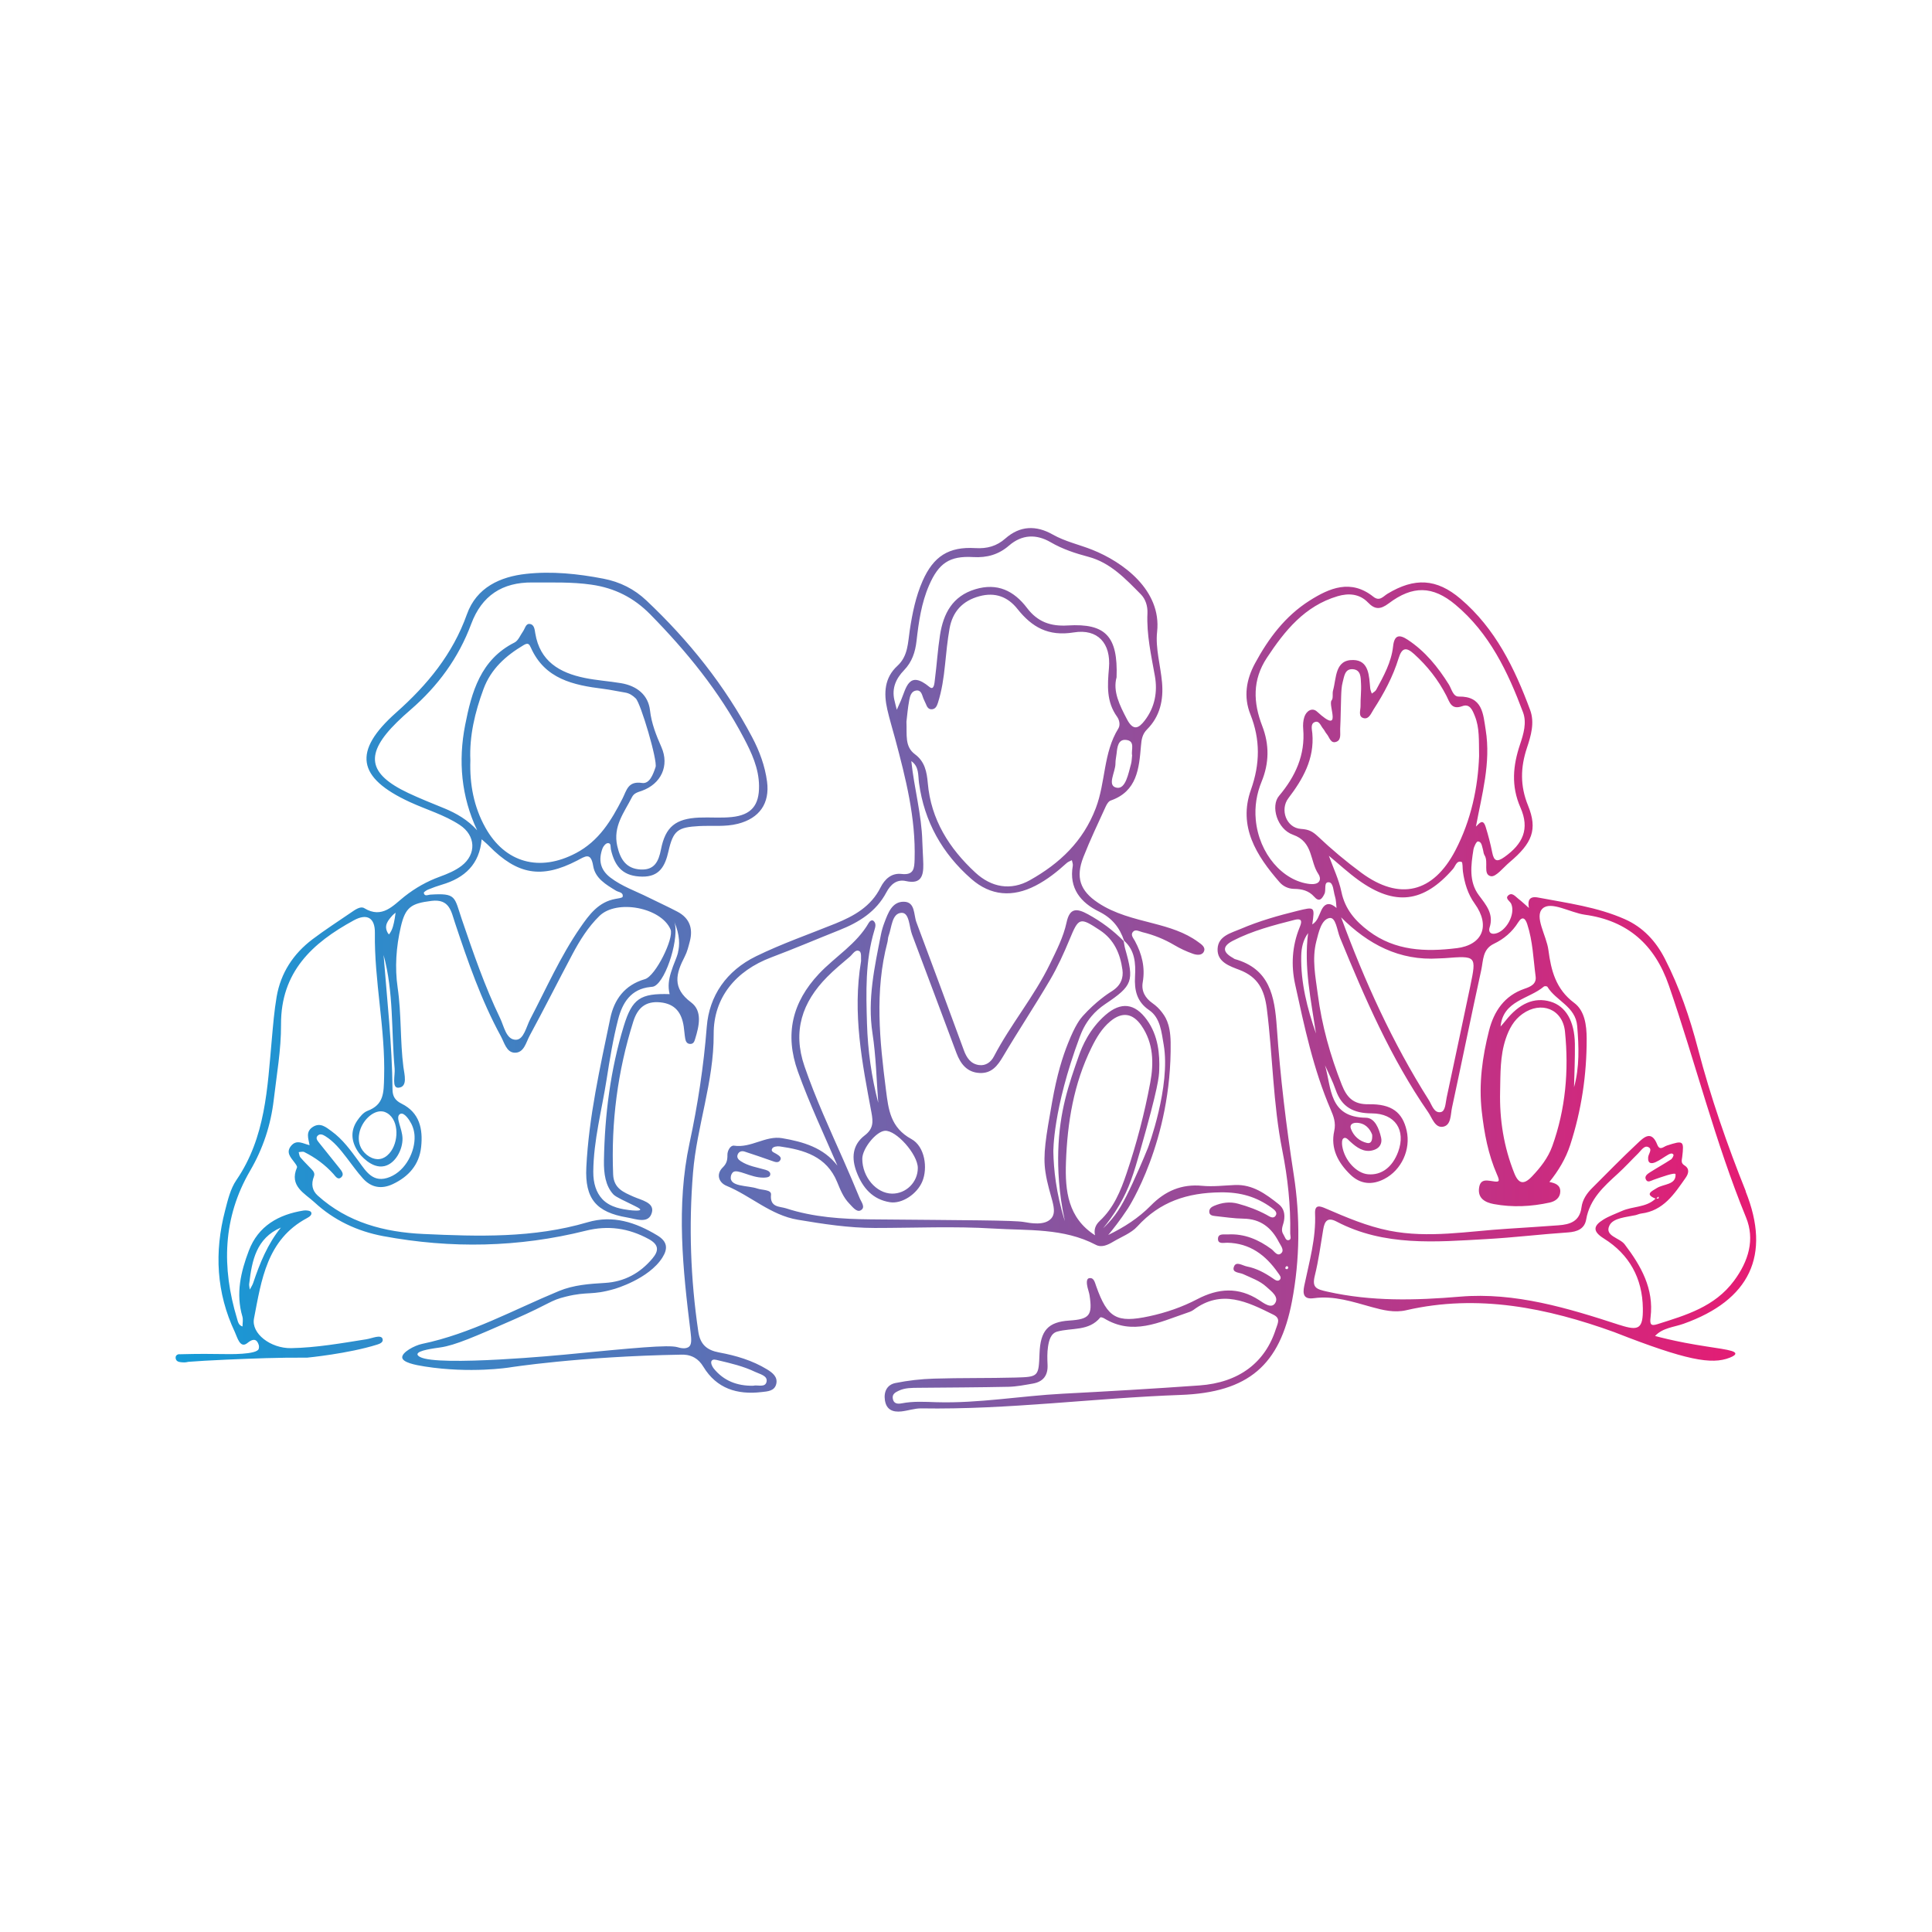 <svg xmlns="http://www.w3.org/2000/svg" xmlns:xlink="http://www.w3.org/1999/xlink" id="Calque_1" viewBox="0 0 500 500"><defs><style>.cls-1{fill:url(#Dégradé_sans_nom_2);}</style><linearGradient id="D&#xE9;grad&#xE9;_sans_nom_2" x1="45.46" y1="251.03" x2="454.56" y2="251.03" gradientTransform="matrix(1, 0, 0, 1, 0, 0)" gradientUnits="userSpaceOnUse"><stop offset="0" stop-color="#149bd7"></stop><stop offset="1" stop-color="#e61b73"></stop></linearGradient></defs><path class="cls-1" d="M451.83,308.35c-4.86-12.11-9.11-24.38-12.42-37.01-2.1-8.01-4.76-15.84-8.56-23.25-2.33-4.55-5.66-8.13-10.33-10.2-7.15-3.17-14.88-4.17-22.48-5.61-2.33-.44-2.71,.85-2.36,2.7-.9-.79-1.77-1.63-2.72-2.36-.78-.6-1.65-1.81-2.66-.85-.84,.8,.5,1.43,.81,2.16,1.16,2.7-1.37,7.23-4.22,7.7-1.38,.23-1.65-.74-1.4-1.53,1.16-3.57-.84-5.83-2.79-8.45-2.58-3.48-2.02-7.71-1.38-11.74,.13-.8,.79-2.16,1.16-2.15,.97,.04,1.04,1.22,1.29,2.04,.15,.5,.15,1.1,.42,1.52,1.14,1.75-.5,4.99,1.63,5.44,1.3,.28,3.25-2.26,4.84-3.6,5.86-4.93,7.34-8.44,4.79-14.7-2.08-5.11-1.95-9.86-.29-14.88,1.06-3.18,2.05-6.57,.84-9.83-4-10.81-9.01-21.11-18.01-28.77-6.23-5.3-11.92-5.53-18.9-1.32-1.13,.68-2.03,2.07-3.67,.77-5.8-4.61-11.3-2.3-16.55,1.04-6.26,3.98-10.58,9.74-14.06,16.18-2.29,4.23-3.02,8.68-1.21,13.23,2.59,6.52,2.52,12.79,.14,19.51-3.37,9.5,1.41,17.04,7.41,23.92,.93,1.07,2.28,1.71,3.75,1.73,2.01,.03,3.8,.43,5.22,2.04,1.29,1.47,2,.59,2.65-.75,.5-1.03-.27-3.14,1.16-3,1.17,.12,1.14,2.32,1.55,3.61,.31,.96,.3,2.02,.41,3.04-1.52-1.33-2.91-1.52-3.93,.6-.64,1.32-.96,2.83-2.35,3.66,.69-4.63,.66-4.62-3.88-3.5-4.97,1.23-9.89,2.62-14.59,4.64-2.49,1.07-5.89,1.81-6.03,5.19-.14,3.45,3.2,4.49,5.7,5.45,4.75,1.83,6.42,5.13,7.04,10.02,1.55,12.21,1.59,24.57,4.01,36.69,1.41,7.06,2.18,14.26,2.05,21.5-.01,.6,.44,1.6-.47,1.73-.71,.11-.91-.89-1.28-1.45-.83-1.24-.08-2.36,.13-3.54,.3-1.66,.04-3.21-1.35-4.31-3.34-2.64-6.73-5.17-11.33-4.98-2.82,.11-5.66,.48-8.44,.21-5.37-.53-9.65,1.35-13.31,5.08-3.2,3.26-6.97,5.67-11.05,7.64,1.17-1.4,3.04-3.75,5.07-6.83,0,0,11.44-17.43,11.08-43.02-.07-5.1-1.56-6.84-2.31-7.85-.63-.83-1.41-1.6-2.38-2.28-1.89-1.32-2.94-3.14-2.53-5.43,.67-3.84-.22-7.32-2.02-10.67-.4-.74-1.19-1.56-.53-2.35,.66-.79,1.62-.15,2.45,.06,2.93,.71,5.69,1.82,8.29,3.36,1.5,.89,3.12,1.64,4.76,2.22,.94,.34,2.34,.54,2.86-.53,.56-1.14-.61-1.89-1.45-2.5-3.48-2.56-7.54-3.75-11.65-4.82-4.95-1.28-9.96-2.45-14.29-5.34-4.65-3.1-5.84-6.56-3.78-11.82,1.73-4.42,3.79-8.71,5.76-13.04,.28-.61,.74-1.4,1.3-1.59,6.86-2.39,7.34-8.31,7.84-14.15,.14-1.64,.33-3.02,1.58-4.27,3.35-3.36,4.28-7.61,3.87-12.17-.39-4.38-1.74-8.83-1.27-13.09,1.18-10.8-8.91-18.08-16.74-21.2-3.4-1.36-7.04-2.13-10.29-3.97-4.27-2.42-8.45-2.31-12.24,1.03-2.25,1.99-4.73,2.67-7.76,2.49-6.91-.42-10.86,2.14-13.66,8.49-1.79,4.06-2.65,8.36-3.32,12.73-.5,3.24-.42,6.71-3.2,9.25-3.39,3.1-3.56,7.1-2.63,11.24,.58,2.57,1.37,5.1,2.05,7.65,2.73,10.22,5.34,20.45,5.03,31.17-.07,2.37-.18,4.17-3.39,3.8-2.58-.3-4.34,1.33-5.43,3.5-2.47,4.93-6.84,7.38-11.68,9.34-6.86,2.78-13.86,5.2-20.53,8.46-7.68,3.75-12.13,10.23-12.76,18.24-.8,10.21-2.32,20.16-4.47,30.17-3.48,16.19-1.73,32.61,.28,48.87,.23,1.89,.28,3.12-.34,3.71-.91,.85-2.65,.3-3.05,.18-2.38-.68-11.29,.19-29.11,1.92,0,0-32.94,3.2-37.54,.6-.17-.09-.66-.37-.64-.71,.05-1,4.4-1.52,5.94-1.75,3.82-.55,8.87-2.77,18.99-7.21,9.77-4.29,9.26-4.9,13.49-5.94,5.81-1.43,6.54-.23,12.59-1.99,0,0,8.86-2.54,12.38-8.12,1.48-2.34,1.28-4.15-1.29-5.71-5.64-3.42-11.52-5.35-18.1-3.41-13.96,4.12-28.27,3.68-42.52,3.02-10-.46-19.53-2.93-27.28-9.92q-2.16-1.95-1-4.96c.3-.78-.09-1.34-.6-1.86-.97-1.02-1.98-2.01-2.9-3.08-.28-.33-.3-.9-.44-1.36,.49-.02,1.06-.21,1.44-.02,2.86,1.43,5.4,3.29,7.56,5.69,.53,.59,1.16,1.7,2.08,.78,.75-.75-.01-1.64-.54-2.31-1.74-2.22-3.55-4.38-5.29-6.6-.4-.51-.98-1.2-.3-1.83,.58-.54,1.27-.25,1.91,.14,2.31,1.42,3.93,3.51,5.55,5.6,1.4,1.81,2.71,3.7,4.24,5.39,2.15,2.37,4.82,2.8,7.7,1.44,4.09-1.93,6.84-4.99,7.34-9.61,.5-4.67-.4-8.9-5.06-11.21-1.68-.83-2.34-1.91-2.35-3.68-.1-11.64-1.41-23.21-2.31-34.8,2.64,9.63,1.98,19.58,2.86,29.38,.16,1.77-.82,5.11,1,4.97,2.48-.19,1.51-3.49,1.27-5.34-.87-6.83-.49-13.72-1.49-20.55-.76-5.22-.39-10.54,.82-15.76,1.18-5.08,2.66-6.05,7.94-6.7,4.67-.57,5.09,2.72,6.07,5.66,3.34,10.03,6.79,20.03,11.87,29.35,.9,1.65,1.46,4.18,3.53,4.28,2.48,.12,2.99-2.68,3.94-4.42,3.78-6.97,7.34-14.06,11.06-21.06,1.91-3.59,4.06-7.05,6.99-9.91,4.51-4.4,16.01-2.16,18.41,3.51,.93,2.2-3.85,12.05-6.65,12.85-5.27,1.52-7.96,5.31-8.96,10.15-2.64,12.74-5.54,25.47-6.19,38.52-.41,8.19,2.59,11.66,10.59,13.01,2.27,.38,5.6,1.78,6.39-1.34,.64-2.54-2.73-3.14-4.75-4.04-2.6-1.16-5.14-2.13-5.29-5.76-.55-13.51,1.15-26.7,5.22-39.6,1.1-3.47,3.14-5.33,7-4.94,3.85,.39,5.51,2.71,6.04,6.21,.16,1.04,.21,2.11,.39,3.15,.12,.69,.39,1.38,1.28,1.4,.91,.02,1.11-.69,1.31-1.36,1.02-3.31,1.9-7.18-1.06-9.39-4.99-3.71-3.92-7.49-1.65-11.86,.64-1.23,.98-2.64,1.33-4,.85-3.31-.1-5.95-3.18-7.59-2.49-1.32-5.06-2.47-7.58-3.73-3.3-1.65-6.83-2.84-9.82-5.13-2.66-2.04-3.1-4.57-2.05-7.5,.2-.58,.84-1.35,1.33-1.4,1.01-.09,.71,.96,.85,1.58,1.09,4.92,3.51,7.01,8.1,7.08,4.48,.07,5.94-2.71,6.81-6.56,1.23-5.42,2.42-6.22,7.94-6.52,3.34-.18,6.7,.25,10.01-.59,5.57-1.41,8.31-5.26,7.56-10.93-.54-4.06-1.95-7.87-3.85-11.47-7.06-13.38-16.39-25.03-27.37-35.39-3.15-2.97-6.83-4.82-11.15-5.65-6.63-1.28-13.36-1.97-19.99-1.24-6.65,.73-12.83,3.47-15.32,10.48-3.67,10.29-10.23,18.25-18.31,25.42-11.31,10.05-10.1,16.85,3.52,23.14,4.31,1.99,8.96,3.31,12.96,5.95,4.12,2.72,4.37,7.54,.46,10.56-1.64,1.26-3.67,2.1-5.64,2.82-3.34,1.22-6.29,2.88-9.13,5.11-2.86,2.25-5.75,5.89-10.43,3.03-.97-.59-2.36,.41-3.39,1.12-3.34,2.29-6.76,4.49-9.99,6.93-4.97,3.75-8.23,8.71-9.29,14.89-.62,3.64-.92,7.34-1.25,11.02-1.15,12.62-1.59,25.36-9.17,36.42-1.54,2.25-2.22,5.17-2.92,7.88-2.81,10.75-2.27,21.3,2.53,31.45,.63,1.34,1.34,4.41,3.28,2.81,2.06-1.7,2.68-.27,2.94,.67,0,0,.08,.46-.05,.87-.47,1.53-7.78,1.37-9.33,1.34-2.6-.05-6.36-.08-11.02,.05-.38-.06-.76,.06-.97,.33-.3,.37-.19,.89,0,1.18,.33,.51,1.04,.55,1.7,.59,.61,.04,1.11-.06,1.44-.14,2.26-.17,5.64-.39,9.74-.56,7.29-.31,13.22-.56,20.99-.52,0,0,10.59-1.01,18.12-3.38,.63-.2,1.55-.54,1.42-1.34-.13-.81-1.02-.76-1.7-.64-.86,.16-1.7,.47-2.57,.61-6.44,1.02-12.89,2.17-19.41,2.29-5.31,.1-10.38-3.78-9.63-7.66,1.93-9.96,3.3-20.43,13.73-26,.62-.33,1.41-.86,1.05-1.54-.2-.38-1.28-.52-1.91-.42-6.5,1.03-11.77,3.99-14.2,10.39-2.08,5.46-3.42,11.13-1.67,17.05,.23,.79,.03,1.71,.03,2.57-1.01-.3-1.17-1.2-1.41-2.02-4-13.21-3.72-26.12,3.38-38.28,3.36-5.76,5.36-11.85,6.12-18.39,.75-6.47,1.92-12.96,1.88-19.43-.07-13.64,8.1-21.14,18.84-26.99,3.42-1.87,5.5-.65,5.45,3.24-.18,12.51,2.74,24.81,2.39,37.37-.11,4.04-.03,7.09-4.32,8.71-1.05,.4-1.96,1.53-2.64,2.52-1.93,2.84-1.46,5.72,.43,8.35,.27,.38,3.23,4.18,6.6,3.42,2.88-.65,4.77-4.34,4.69-7.21-.08-2.6-1.81-5.22-.79-6.16,.05-.04,.17-.15,.36-.2,.98-.23,2.2,1.6,2.72,2.62,.7,1.39,.81,2.66,.83,3.16,.19,3.9-2.21,8.9-6.38,10.6-4.29,1.75-6.12-1.37-8.08-4.05-2.09-2.86-4.16-5.73-7.06-7.82-1.38-.99-2.85-2.31-4.78-1.1-1.99,1.25-1.15,3.06-.87,4.74-1.63-.35-3.36-1.62-4.83,.23-1.33,1.68-.06,2.92,.88,4.19,.31,.42,.82,1.06,.69,1.36-2.1,4.82,2.05,6.71,4.52,9,5,4.63,11.06,7.5,17.8,8.76,17.57,3.27,35.06,2.94,52.42-1.4,5.79-1.45,11.11-.67,16.31,2.17,2.61,1.43,2.65,2.98,.95,5-3.21,3.83-7.3,6.05-12.31,6.34-4.06,.24-8.08,.52-11.91,2.1-11.69,4.84-22.84,11.07-35.42,13.68-1.92,.4-5.28,2.19-5.12,3.55,.14,1.24,3.21,1.89,5.84,2.3,11.85,1.85,21.82,.26,21.82,.26,0,0,18.02-2.87,44.62-3.33,.65-.01,2.01,0,3.37,.79,.88,.5,1.63,1.27,2.28,2.34,3.43,5.65,8.73,7.29,15.03,6.56,1.6-.18,3.4-.24,3.84-2.13,.42-1.83-1.02-2.91-2.39-3.75-3.81-2.32-8.04-3.57-12.38-4.37-3.14-.58-4.91-2.02-5.41-5.41-2.01-13.65-2.49-27.35-1.37-41.08,.98-12.06,5.41-23.51,5.35-35.9-.05-9.42,5.67-16.39,14.93-19.87,5.93-2.23,11.77-4.73,17.66-7.07,5.03-2,9.45-4.75,12.09-9.72,1.08-2.03,2.66-3.49,5.08-2.95,3.96,.89,4.55-1.39,4.49-4.4-.04-1.93-.2-3.87-.25-5.8-.18-7.06-2.13-13.87-2.85-20.85,2.03,1.41,1.72,3.61,1.99,5.67,1.36,9.98,6.01,18.24,13.54,24.83,5.04,4.41,10.71,4.79,16.63,1.74,2.99-1.54,5.59-3.61,8.06-5.86,.36-.33,.88-.49,1.33-.73,.09,.48,.32,.99,.24,1.45-1.03,5.82,2.08,9.54,6.75,11.83,3.44,1.69,5.38,4.16,6.53,7.56,2.81,2.5,3.02,5.85,2.83,9.23-.2,3.55,.43,6.55,3.66,8.74,2.92,1.98,3.19,5.76,3.75,8.91,1.89,10.81-4.07,26.75-4.08,26.75-1.43,3.53-2.79,6.59-3.96,9.12-2.35,5.06-3.82,7.66-6.26,10.29-.56,.6-1.05,1.07-1.38,1.38,1.14-1.38,2.7-3.42,4.25-6.09,2.51-4.31,3.59-7.8,5.4-14.13,4.68-16.4,4.82-19.03,4.88-20.71,.15-4.03-.22-8.91-3.19-13.01-3.13-4.32-6.71-4.75-10.73-1.25-4.18,3.64-6.05,8.16-6.87,10.5-2.64,7.53-5.04,14.36-5.34,24.71-.13,4.48,.1,10.75,1.72,18.15-2.33-7.32-2.9-13.6-2.99-17.92,0,0-.21-10.88,6.81-29.72,.53-1.42,1.37-3.39,3.06-5.4,.99-1.18,2.17-2.22,3.53-3.14,7.16-4.79,7.55-6,5.2-14.27-.19-.67-.27-1.37-.4-2.05-2.72-2.77-5.77-5.03-9.21-6.92-3.02-1.67-4.77-1.63-5.57,2.1-.82,3.81-2.62,7.27-4.3,10.75-4.08,8.42-10.17,15.62-14.49,23.9-.78,1.5-2.11,2.49-3.86,2.26-2.16-.29-3.22-1.89-3.93-3.83-4.07-11.05-8.13-22.1-12.28-33.13-.74-1.98-.27-5.28-3.26-5.31-3.06-.03-4.08,2.92-5.03,5.42-.37,.98-.68,2-.88,3.03-1.66,8.44-3.54,16.82-2.2,25.59,.91,5.94,1.04,12,1.49,18.01-1.75-6.72-2.7-13.57-2.91-20.49-.24-8.09-.48-16.22,1.9-24.13,.25-.82,.57-1.8-.21-2.47-.41-.36-.98,.05-1.24,.51-3.16,5.51-8.67,8.71-12.88,13.18-6.9,7.34-8.93,15.62-5.45,25.31,2.99,8.3,6.74,16.26,10.23,24.34-3.61-4.69-8.89-6.18-14.32-7.11-4.26-.73-8.03,2.61-12.44,1.94-.91-.14-1.73,1.27-1.71,2.37,.02,1.29-.17,2.24-1.18,3.23-1.92,1.88-.94,4.01,.92,4.78,6.32,2.61,11.45,7.61,18.47,8.79,6.61,1.11,13.22,2.13,19.95,2.13,10.23,0,20.49-.48,30.69,.15,8.9,.55,18.12-.18,26.49,4.21,1.52,.8,3.12,.02,4.51-.81,2.12-1.26,4.63-2.19,6.23-3.94,5.86-6.42,12.89-8.73,21.56-8.83,5.2-.06,9.26,1.15,13.2,3.99,.69,.5,1.63,1.21,1.02,2.07-.63,.91-1.58,.17-2.33-.24-2.34-1.26-4.8-2.18-7.37-2.88-2.16-.59-4.2-.29-6.2,.55-.66,.28-1.28,.7-1.26,1.52,.02,.92,.81,1.04,1.48,1.12,2.45,.26,4.91,.64,7.37,.68,4.41,.06,7.24,2.31,9.16,6.05,.48,.92,1.45,2.05,.66,2.85-1.02,1.02-1.81-.44-2.55-1-3.36-2.48-7.01-4.05-11.27-3.82-.97,.05-2.5-.31-2.59,1.03-.11,1.58,1.48,1.1,2.4,1.12,5.84,.12,9.92,3.18,13.1,7.75,.36,.53,1.06,1.22,.5,1.82-.57,.61-1.32-.02-1.85-.38-2.06-1.41-4.22-2.57-6.68-3.05-1.13-.22-2.75-1.42-3.32,0-.68,1.68,1.38,1.52,2.38,1.99,2.07,.97,4.28,1.7,6,3.28,1.27,1.17,3.33,2.58,2.24,4.25-.99,1.51-2.94-.04-4.16-.83-5.33-3.44-10.54-3.07-16-.21-3.9,2.04-8.08,3.48-12.42,4.41-8.41,1.8-10.78,.48-13.71-7.78-.36-1-.61-2.36-1.88-2.06-.75,.18-.56,1.52-.36,2.38,.16,.69,.41,1.35,.52,2.05,.8,5.18-.02,6.18-5.25,6.52-5.48,.36-7.48,2.57-7.7,8.51-.23,5.97-.23,6.08-6.18,6.24-7.05,.19-14.12,.06-21.17,.28-3.33,.1-6.69,.48-9.95,1.14-2.14,.43-3.06,2.23-2.71,4.48,.39,2.47,2.08,3.1,4.25,2.87,1.74-.19,3.47-.82,5.2-.79,22.43,.37,44.67-2.68,67.04-3.48,17.63-.63,25.73-7.77,28.86-24.25,2.06-10.83,2.14-21.81,.47-32.63-1.97-12.71-3.51-25.46-4.4-38.26-.56-8.04-1.8-15.12-10.89-17.67-.16-.05-.29-.2-.45-.28-2.64-1.46-2.89-2.98-.04-4.45,5.05-2.6,10.52-4.02,15.98-5.41,2.34-.59,1.73,.91,1.25,2.09-1.9,4.73-2.18,9.67-1.12,14.54,2.4,11,4.73,22.04,9.21,32.46,.77,1.78,1.39,3.43,.92,5.55-1.01,4.54,1.03,8.26,4.19,11.31,2.56,2.47,5.59,2.76,8.78,1.1,4.43-2.29,6.89-7.61,5.77-12.53-1.07-4.68-3.83-6.91-9.84-6.8-3.96,.07-5.65-1.77-6.95-5.06-2.99-7.58-5.17-15.38-6.21-23.43-.58-4.49-1.55-9.04-.38-13.65,.62-2.43,1.3-5.63,3.38-6.05,1.69-.34,1.99,3.21,2.75,5.07,6.43,15.66,13.14,31.18,22.83,45.19,1.04,1.5,1.77,4.18,3.92,3.73,2.04-.43,1.85-3.12,2.24-4.92,2.56-11.87,4.97-23.77,7.57-35.63,.54-2.44,.29-5.36,3.27-6.78,2.58-1.23,4.73-3.05,6.27-5.52,1.16-1.86,1.91-.92,2.36,.45,1.44,4.38,1.57,9,2.17,13.52,.27,2-1.35,2.67-2.9,3.2-5.21,1.79-7.9,5.85-9.16,10.82-1.73,6.84-2.69,13.76-1.88,20.9,.64,5.65,1.65,11.12,3.94,16.34,.74,1.68,.61,1.93-.52,1.82-1.75-.17-3.76-1.02-4.12,1.66-.37,2.7,1.59,3.76,3.81,4.17,4.84,.9,9.69,.66,14.48-.39,1.42-.31,2.69-1.2,2.73-2.82,.05-1.78-1.39-2.22-2.82-2.51,2.35-2.89,4.25-6.07,5.4-9.6,2.9-8.94,4.28-18.14,4.25-27.53-.01-3.43-.5-7.18-3.22-9.21-4.77-3.55-5.99-8.4-6.68-13.68-.49-3.75-3.74-8.67-1.5-10.75,2.16-2.01,7.14,1.08,10.94,1.61,11.08,1.53,18.09,7.76,21.72,18.27,6.89,19.95,11.97,40.49,19.99,60.08,2.33,5.7,.65,11.31-3.12,16.39-5.01,6.76-12.44,8.89-19.84,11.23-1.73,.55-1.97,0-1.75-1.82,.89-7.34-2.43-13.22-6.7-18.84-1.32-1.74-5.34-2.14-3.92-4.93,.97-1.91,4.27-2.1,6.69-2.62,.51-.11,1-.37,1.52-.43,5.74-.72,8.55-5.06,11.48-9.24,.77-1.1,1.1-2.34-.29-3.21-1-.63-.7-1.29-.59-2.2,.5-4.22,.32-4.33-3.94-2.95-.92,.3-1.86,1.44-2.52-.23-1.53-3.92-3.58-1.79-5.18-.28-3.99,3.73-7.8,7.65-11.67,11.51-1.41,1.4-2.51,3.04-2.76,5.01-.47,3.62-2.92,4.42-5.99,4.64-4.39,.31-8.79,.62-13.18,.89-10.16,.62-20.32,2.53-30.56,.5-5.77-1.15-11.09-3.43-16.42-5.73-1.44-.62-2.9-1.19-2.8,1.26,.28,6.44-1.51,12.55-2.8,18.74-.44,2.13-.16,3.57,2.49,3.2,5.24-.72,10.12,.96,15.03,2.31,2.91,.8,5.83,1.5,8.85,.81,18.61-4.29,36.53-.6,53.89,5.67,.04,.01,.04,.02,.2,.08,18.44,7.23,24.96,8.36,29.63,6.54,1.28-.5,1.49-.85,1.48-1.08-.06-1.07-5.39-1.32-13.08-2.8-3.24-.62-5.89-1.27-7.7-1.75,1.99-2.14,4.89-2.27,7.4-3.17,17.09-6.1,22.7-17.67,16.04-34.27Zm-276.34-61.91c-.47,1.85-1.12,2.83-1.86,5.27-.54,1.77-.82,3.58-.33,5.57-7.56-.23-9.68,1.13-11.86,8.24-3.46,11.34-4.94,23-5.14,34.82-.06,3.41,.41,6.56,2.42,8.75,.66,.72,3.28,1.87,4.71,2.59,1.4,.7,2.33,1.12,2.26,1.39-.09,.35-1.81,.24-2.92,.09-1.5-.21-4.82-.6-6.9-2.84-1.55-1.67-2.35-4.04-2.33-7.09,.07-8.12,2.22-15.98,3.46-23.95,.81-5.2,1.67-10.42,2.98-15.5,1.09-4.23,3.28-7.85,8.35-8.35,.35-.03,.73-.06,1.03-.21,3.19-1.6,6.63-13.11,5.09-16.82,1.6,3.72,1.44,6.35,1.01,8.06Zm-26.47-25.64c-9.3,4.91-18.28,2.58-23.41-6.63-2.98-5.35-4.09-11.18-3.88-17.42-.28-6.29,1.18-12.41,3.39-18.4,1.92-5.22,5.77-8.65,10.42-11.41,1.16-.69,1.45-.21,1.86,.7,3.63,8.11,10.99,9.67,18.71,10.63,1.91,.24,3.8,.66,5.7,.97,1.1,.18,1.95,.76,2.72,1.51,1.3,1.27,5.68,16.12,5.13,17.77-.62,1.85-1.53,4.41-3.51,4.11-3.62-.55-3.96,1.88-5.03,4-2.9,5.67-6.06,10.99-12.09,14.17Zm-34.12-11.64c-3.09-1.27-6.21-2.5-9.24-3.93-10.53-4.98-11.32-10.07-2.91-18.34,1.13-1.11,2.31-2.18,3.51-3.21,7.06-6.11,12.4-13.37,15.69-22.2,2.74-7.35,8.05-10.8,15.81-10.74,5.1,.04,10.19-.17,15.31,.57,6.05,.87,10.98,3.38,15.22,7.69,9.44,9.61,17.87,19.96,24.17,31.92,2.06,3.9,3.93,7.9,3.98,12.46,.06,5.05-2.01,7.55-7.06,8.07-2.79,.29-5.64,.02-8.46,.14-6.05,.27-8.71,2.36-9.86,8.24-.62,3.17-1.72,5.41-5.34,5.19-3.57-.22-5.17-2.5-5.97-6.07-1.16-5.12,1.8-8.67,3.81-12.66,.53-1.05,1.49-1.26,2.52-1.62,5.02-1.79,7.22-6.5,5.09-11.33-1.36-3.09-2.56-6.09-2.95-9.51-.44-3.88-3.27-6.32-7.51-7.03-3.13-.52-6.32-.72-9.42-1.36-6.47-1.33-11.57-4.3-12.76-11.54-.17-1.01-.25-2.37-1.55-2.43-.91-.04-1.12,1.21-1.61,1.91-.71,1-1.23,2.41-2.21,2.9-8.81,4.44-11.11,12.85-12.78,21.36-1.82,9.3-1.01,18.52,3.11,27.24-2.38-2.66-5.36-4.4-8.62-5.74Zm-4.05,21.04c1.14-.47,2.3-.89,3.48-1.24,5.96-1.74,9.77-5.32,10.32-11.75,.64,.57,1.31,1.1,1.9,1.71,7.36,7.47,13.61,8.57,22.82,3.79,2.1-1.09,3.55-2.28,4.15,1.42,.52,3.17,3.31,4.81,5.92,6.39,.66,.4,1.95,.38,1.7,1.56-.06,.3-1.18,.43-1.83,.55-4.45,.78-6.86,4.13-9.16,7.46-5.12,7.42-8.75,15.67-12.91,23.63-1.04,1.99-1.68,5.36-3.72,5.37-2.53,.01-3.06-3.46-4.09-5.58-3.98-8.26-6.96-16.92-9.91-25.59-1.99-5.86-1.36-6.84-8.21-6.39-.55,.04-1.44,.55-1.63-.45-.04-.22,.7-.69,1.15-.88Zm-9.23,6.65c.22-.24,.5-.43,.76-.64-.07,.5-.13,1-.22,1.49-.27,1.45-.52,2.91-1.48,4.12-.11-.12-.25-.23-.32-.37-1.11-1.95,.09-3.28,1.26-4.6Zm-37.12,95.35c.7-5.99,1.83-11.74,8.2-14.51-3.44,4.25-5.45,9.2-7.17,14.32-.2,.61-.58,1.15-.88,1.73-.06-.51-.22-1.04-.16-1.53Zm35.78-33.22c-.3,.25-.94,.8-1.91,.96-1.96,.33-3.98-1.11-4.89-2.79-.9-1.66-.6-3.33-.49-3.9,.59-3.06,3.47-5.98,6.02-5.61,.94,.14,1.57,.68,1.81,.89,2.67,2.34,2.21,8.07-.54,10.44Zm83.83,53.31c.31-.69,1.22-.37,1.89-.21,3.22,.76,6.44,1.52,9.43,2.96,1.2,.58,3.22,.97,2.97,2.47-.29,1.73-2.33,.81-3.5,1.12-4.15,.06-7.61-1.28-10.2-4.48-.4-.49-.79-1.41-.59-1.86Zm108.88-156.8c-.1,.84-.09,1.56-.28,2.22-.69,2.5-1.4,6.59-3.71,6.15-2.64-.5-.29-4.06-.32-6.28-.01-.86,.21-1.73,.3-2.6,.17-1.6,.39-3.63,2.32-3.5,2.64,.18,1.38,2.62,1.69,4Zm-60.9-11.81c-.21-.85-.44-1.69-.63-2.54-.69-3.05,.43-5.54,2.5-7.68,2.06-2.13,2.91-4.67,3.24-7.59,.56-4.89,1.25-9.8,3.24-14.38,2.48-5.72,5.29-7.68,11.42-7.32,3.6,.21,6.6-.66,9.27-2.97,3.38-2.93,7.1-3.01,10.78-.87,3.1,1.8,6.38,2.87,9.8,3.78,5.69,1.52,9.59,5.71,13.54,9.7,1.23,1.24,1.79,3.07,1.71,4.89-.25,5.52,.96,10.84,1.92,16.22,.74,4.13,0,8.12-2.61,11.53-1.54,2.01-2.96,2.84-4.61-.31-1.93-3.68-3.69-7.22-2.69-10.86,.38-10.57-2.81-14.01-12.62-13.41-4.52,.28-7.86-.97-10.55-4.52-3.39-4.47-7.7-6.58-13.41-4.85-5.89,1.78-8.24,6.28-9.11,11.82-.6,3.82-.83,7.7-1.33,11.53-.11,.84-.18,2.95-1.4,1.94-5.37-4.44-5.99,.19-7.4,3.53-.34,.79-.7,1.57-1.05,2.35Zm34.47,44.1c-4.98,2.8-9.99,1.88-14.14-1.96-6.77-6.26-11.49-13.71-12.31-23.18-.25-2.86-.76-5.55-3.31-7.43-2.7-1.99-2.06-5.01-2.21-8.45,.17-1.42,.34-3.53,.73-5.6,.19-.98,.51-2.23,1.7-2.44,1.39-.24,1.57,1.04,1.94,2,.18,.49,.45,.95,.65,1.44,.26,.66,.57,1.35,1.36,1.4,1.09,.06,1.49-.81,1.76-1.65,1.02-3.19,1.5-6.49,1.84-9.82,.32-3.14,.62-6.3,1.17-9.41,.78-4.38,3.35-7.2,7.74-8.38,4.06-1.09,7.33,.13,9.84,3.3,3.77,4.74,8,7.14,14.57,6.07,6.2-1.01,9.66,2.81,9.11,9.2-.39,4.5-.7,8.73,2.1,12.62,.63,.88,.86,2.19,.33,3.04-3.92,6.31-3.26,13.87-5.84,20.62-3.3,8.65-9.37,14.32-17.02,18.62Zm-37.57,64.87c2.9-.25,8.52,6.06,8.54,9.6,.02,3.67-3.02,6.7-6.66,6.66-4.08-.05-7.71-4.29-7.71-9.01,0-2.64,3.54-7.05,5.83-7.25Zm43.07,22.68c-1.68,1.93-5.39,1.22-7.08,.92-2.6-.46-14.95-.45-39.65-.68-7.43-.07-14.82-.54-21.92-2.86-1.56-.51-4.21-.17-3.87-3.53,.14-1.34-2.26-1.14-3.55-1.59-2.51-.86-7.35-.37-6.84-3.19,.09-.51,.4-.89,.54-1.02,1.1-1,4.6,1.42,7.83,1.39,.43,0,1.59,0,1.78-.6,.26-.8-.46-1.21-1.17-1.42-2.19-.64-4.49-.96-6.44-2.25-.61-.4-1.1-.96-.76-1.75,.32-.77,1.06-.95,1.75-.73,2.35,.75,4.67,1.57,7,2.38,.83,.29,1.81,.74,2.3-.24,.35-.71-.5-1.18-1.1-1.56-.55-.35-1.57-.59-.97-1.45,.29-.41,1.27-.55,1.89-.46,6.3,.9,12.14,2.56,14.87,9.25,.8,1.95,1.59,3.95,3.09,5.5,.83,.86,1.93,2.34,2.94,1.82,1.44-.74,.19-2.19-.24-3.24-1.33-3.26-2.72-6.49-4.14-9.71-3.56-8.05-7.25-16.03-10.12-24.37-3.12-9.09-.6-16.56,5.85-23.09,1.85-1.88,3.9-3.57,5.91-5.28,.75-.64,1.47-2.06,2.51-1.37,.55,.37,.31,1.92,.38,2.51-2.29,13.58,.29,26.39,2.68,39.19,.46,2.47,.52,4.22-1.75,5.95-3.2,2.45-3.48,5.88-2.06,9.55,1.56,4.04,4.13,7.02,8.58,7.73,3.16,.5,7.04-2.13,8.39-5.35,1.46-3.47,.69-9.07-2.81-10.99-5.42-2.96-5.94-7.58-6.59-12.71-1.63-12.79-2.96-25.55,.39-38.27,.13-.51,.1-1.07,.28-1.56,.84-2.25,.84-5.91,3.36-6.01,2.06-.08,1.96,3.62,2.73,5.65,3.87,10.2,7.64,20.44,11.49,30.65,1.05,2.79,2.74,5.01,6.03,5.15,3.07,.13,4.6-1.86,6.04-4.3,3.95-6.67,8.24-13.13,12.16-19.81,1.95-3.33,3.56-6.88,5.04-10.45,2.36-5.7,2.63-5.84,7.86-2.38,3.67,2.43,5.24,6.05,5.82,10.21,.15,1.06,.03,2-.29,2.82-.67,1.71-2.12,2.54-3.14,3.19,0,0-3.45,2.2-6.86,6.01-.62,.7-1.89,2.23-3.79,7.01-1.38,3.45-2.85,8.01-4.13,15.28-1.6,9.03-2.4,13.54-1.72,18.03,.95,6.36,3.39,9.88,1.49,12.06Zm12.55,.65c-1.1,1.02-1.56,2.24-1.21,3.71-7-4.49-7.79-11.45-7.53-18.88,.36-10.31,2-20.32,6.6-29.67,1.25-2.55,2.68-4.99,4.89-6.83,3.04-2.53,5.8-2.13,8.05,1.13,3.13,4.54,3.22,9.68,2.27,14.77-1.48,7.96-3.54,15.8-6.13,23.48-1.53,4.53-3.33,8.93-6.95,12.29Zm45.63,27.82c-2.74,8.8-9.58,14.02-19.83,14.75-11.78,.84-23.58,1.53-35.37,2.14-10.91,.57-21.72,2.52-32.69,2.2-3-.1-5.99-.29-8.97,.29-1.13,.22-2.17,.1-2.34-1.34-.12-1.07,.69-1.51,1.51-1.9,1.65-.8,3.42-.76,5.18-.78,7.76-.07,15.53-.1,23.29-.26,2.1-.05,4.2-.47,6.28-.83,2.66-.47,3.93-2.09,3.81-4.83-.07-1.58-.12-3.19,.12-4.74,.24-1.55,.69-3.41,2.36-3.88,3.78-1.05,8.21-.04,11.17-3.67,.09-.12,.68,.05,.96,.22,7.4,4.55,14.28,1.03,21.24-1.33,.67-.23,1.38-.44,1.93-.85,7.26-5.43,13.95-2.09,20.68,1.26,1.92,.95,1.09,2.23,.68,3.55Zm2.87-15.34c-.44,.02-.59-.24-.35-.63,.06-.1,.32-.18,.44-.13,.11,.05,.15,.27,.22,.41-.1,.12-.2,.34-.3,.35Zm12.57-46.4c1.56,4.51,4.67,6.06,9.32,6.08,6.1,.02,8.89,4.35,6.85,9.92-1.47,4.01-4.34,6.16-7.83,5.84-2.99-.27-6.08-3.61-6.65-7.3-.1-.65-.12-1.63,.26-1.95,.6-.51,1.2,.22,1.69,.69,.26,.24,.52,.47,.79,.7,1.7,1.43,3.57,2.38,5.81,1.43,1.27-.54,1.81-1.73,1.51-3.05-.53-2.31-1.6-5.12-3.94-5.15-9.6-.11-8.87-7.7-10.58-13.57,.95,2.12,2.02,4.19,2.77,6.37Zm5.44,8.51c2.24,.1,3.4,1.53,4,3.09,.09,1.42-.22,2.39-1.33,2.14-1.98-.46-3.47-1.78-4.18-3.68-.42-1.12,.54-1.59,1.51-1.54Zm-10.54-23.09c-2.26-6.5-3.97-13.13-3.82-20.08,.04-2.07,.47-4.16,1.78-5.92-1.14,8.81,.76,17.38,2.04,26Zm-1.58-38.7c-7.01-.75-13.21-7.86-14.01-16.66-.31-3.42,.23-6.7,1.51-9.83,1.98-4.81,2.03-9.58,.17-14.4-2.35-6.07-2.58-11.92,1.19-17.64,4.64-7.04,9.81-13.43,18.3-15.95,2.77-.82,5.66-.69,7.88,1.63,1.77,1.84,3.17,1.87,5.37,.22,6.15-4.64,11.35-4.6,17.25,.34,8.8,7.35,13.59,17.4,17.5,27.86,1,2.68,.14,5.58-.77,8.29-1.83,5.47-2.37,10.73,.11,16.37,2.42,5.5,.66,9.38-4.17,12.8-1.88,1.33-2.69,1.1-3.14-1.17-.44-2.24-1.03-4.46-1.7-6.64-.71-2.28-1.65-.9-2.52-.08,1.53-8.27,3.91-16.46,2.53-25.01-.67-4.14-.76-8.75-6.98-8.64-1.47,.03-1.84-1.97-2.56-3.13-2.83-4.53-6.14-8.61-10.65-11.58-2.1-1.38-3.45-1.35-3.78,1.73-.45,4.09-2.44,7.68-4.38,11.24-.22,.41-.74,.65-1.13,.97-.14-.46-.37-.9-.41-1.37-.29-3.18-.3-7.22-4.36-7.32-4.82-.12-4.35,4.65-5.26,7.88-.23,.84,.11,2.03-.37,2.56-1.02,1.15,3.01,9.12-3.76,2.92-1.25-1.15-2.76-.22-3.29,1.36-.32,.97-.39,2.09-.3,3.12,.56,6.75-2.03,12.31-6.27,17.34-2.18,2.59-.54,8.58,3.65,10.05,5.27,1.85,4.3,6.87,6.55,10.16,.77,1.13,.62,2.87-2.22,2.57Zm2.06-12.33c-1.38-1.3-2.39-1.8-4.36-1.93-3.83-.25-5.5-5.01-3.27-7.94,3.76-4.94,6.78-10.2,6.2-16.79-.09-.99-.51-2.39,.54-2.88,1.26-.58,1.62,.95,2.27,1.69,.34,.39,.54,.92,.88,1.31,.75,.84,1.02,2.66,2.56,2.05,1.32-.52,.9-2.16,.96-3.33,.15-2.81,.14-5.63,.25-8.44,.05-1.23,.08-2.5,.4-3.67,.4-1.43,.51-3.5,2.65-3.33,2.13,.18,2.01,2.22,2.09,3.72,.11,1.92-.16,3.86-.12,5.79,.02,1.11-.7,2.78,.83,3.16,1.36,.33,1.92-1.3,2.55-2.27,2.69-4.15,5.02-8.51,6.47-13.24,.88-2.86,2.04-2.87,4-1.1,3.44,3.1,6.24,6.68,8.36,10.79,.85,1.64,1.24,3.76,4.12,2.71,1.97-.72,2.65,1.06,3.26,2.59,1.22,3.04,1.02,6.22,1.09,10.35-.29,7.92-2,16.48-6.16,24.43-5.74,10.95-14.4,13.05-24.3,5.76-3.95-2.91-7.73-6.08-11.29-9.45Zm39.45,38.76c-2,9.63-4.09,19.24-6.12,28.86-.29,1.38-.31,3.48-1.48,3.73-1.78,.38-2.33-1.84-3.12-3.09-9.43-14.87-16.64-30.81-22.71-47.3,6.97,6.95,15.05,11.28,25.25,10.63,.53-.03,1.06-.03,1.58-.07,8.19-.64,8.23-.63,6.6,7.23Zm-3.57-9.82c-8.03,.99-15.88,.71-22.73-4.44-3.46-2.6-6.12-5.64-7.05-10.14-.66-3.2-2.13-6.23-3.25-9.34,2.55,2.11,4.99,4.37,7.66,6.3,9.45,6.81,16.88,5.86,24.48-2.9,.63-.73,.89-2.22,2.2-1.81,.34,.11,.23,1.62,.35,2.48,.42,2.99,1.25,5.82,3.06,8.33,4.09,5.69,2.08,10.69-4.72,11.53Zm24.78,51.26c-1.09,3.02-3.05,5.51-5.27,7.84-2.11,2.21-3.45,1.88-4.55-.86-2.72-6.81-3.85-13.88-3.67-21.19,.1-4.57-.03-9.16,1.45-13.59,.86-2.56,2.09-4.86,4.35-6.46,4.82-3.42,10.4-1.27,10.99,4.6,1.02,10.08,.16,20.05-3.3,29.67Zm-2.14-41.35c.17-.14,.79-.08,.89,.08,2.21,3.66,7.3,5.08,7.71,10.17,.44,5.33,.63,10.61-.82,15.82,.09-3.74,.27-7.48,.22-11.21-.09-5.94-2.38-9.77-6.31-10.94-4.17-1.24-8.1,.44-11.67,4.98-.39,.5-.83,.98-1.25,1.46,.64-6.75,7.34-7.06,11.23-10.36Zm29.08,54.86c.19-.16,.37-.33,.56-.49,.2,.71-.25,.5-.56,.49Zm-9.45,32.76c-13.44-4.39-27.12-8.54-41.33-7.35-11.61,.98-22.93,1.27-34.35-1.29-2.91-.65-4.03-1.02-3.25-4.17,.97-3.91,1.5-7.94,2.17-11.93,.35-2.12,1.09-3.28,3.45-2.04,12.36,6.48,25.65,5.27,38.84,4.53,7.03-.39,14.03-1.25,21.05-1.72,2.42-.16,4.29-.94,4.71-3.34,.91-5.3,4.57-8.56,8.23-11.9,1.82-1.66,3.48-3.49,5.24-5.22,.74-.73,1.53-2.05,2.5-1.67,1.36,.52,.14,1.76,.07,2.69-.13,1.71,.89,1.73,1.98,1.23,1.11-.5,2.1-1.28,3.17-1.89,.44-.25,1.07-.56,1.39-.03,.13,.22-.28,1.01-.64,1.25-1.76,1.15-3.61,2.17-5.39,3.3-.7,.45-1.63,1.06-1.01,2.03,.45,.72,1.27,.15,1.9-.07,1.96-.68,5.66-2.04,5.69-1.42,.15,2.77-3.08,2.45-4.86,3.57-1.36,.86-3.16,1.58-.31,2.73-2.44,2.35-5.9,1.92-8.74,3.2-1.6,.72-3.29,1.3-4.77,2.22-2.59,1.6-2.88,3.01,.14,4.9,6.58,4.11,9.98,10.29,10.08,18.06,.07,5.27-1.03,5.93-5.95,4.32Z"></path></svg>